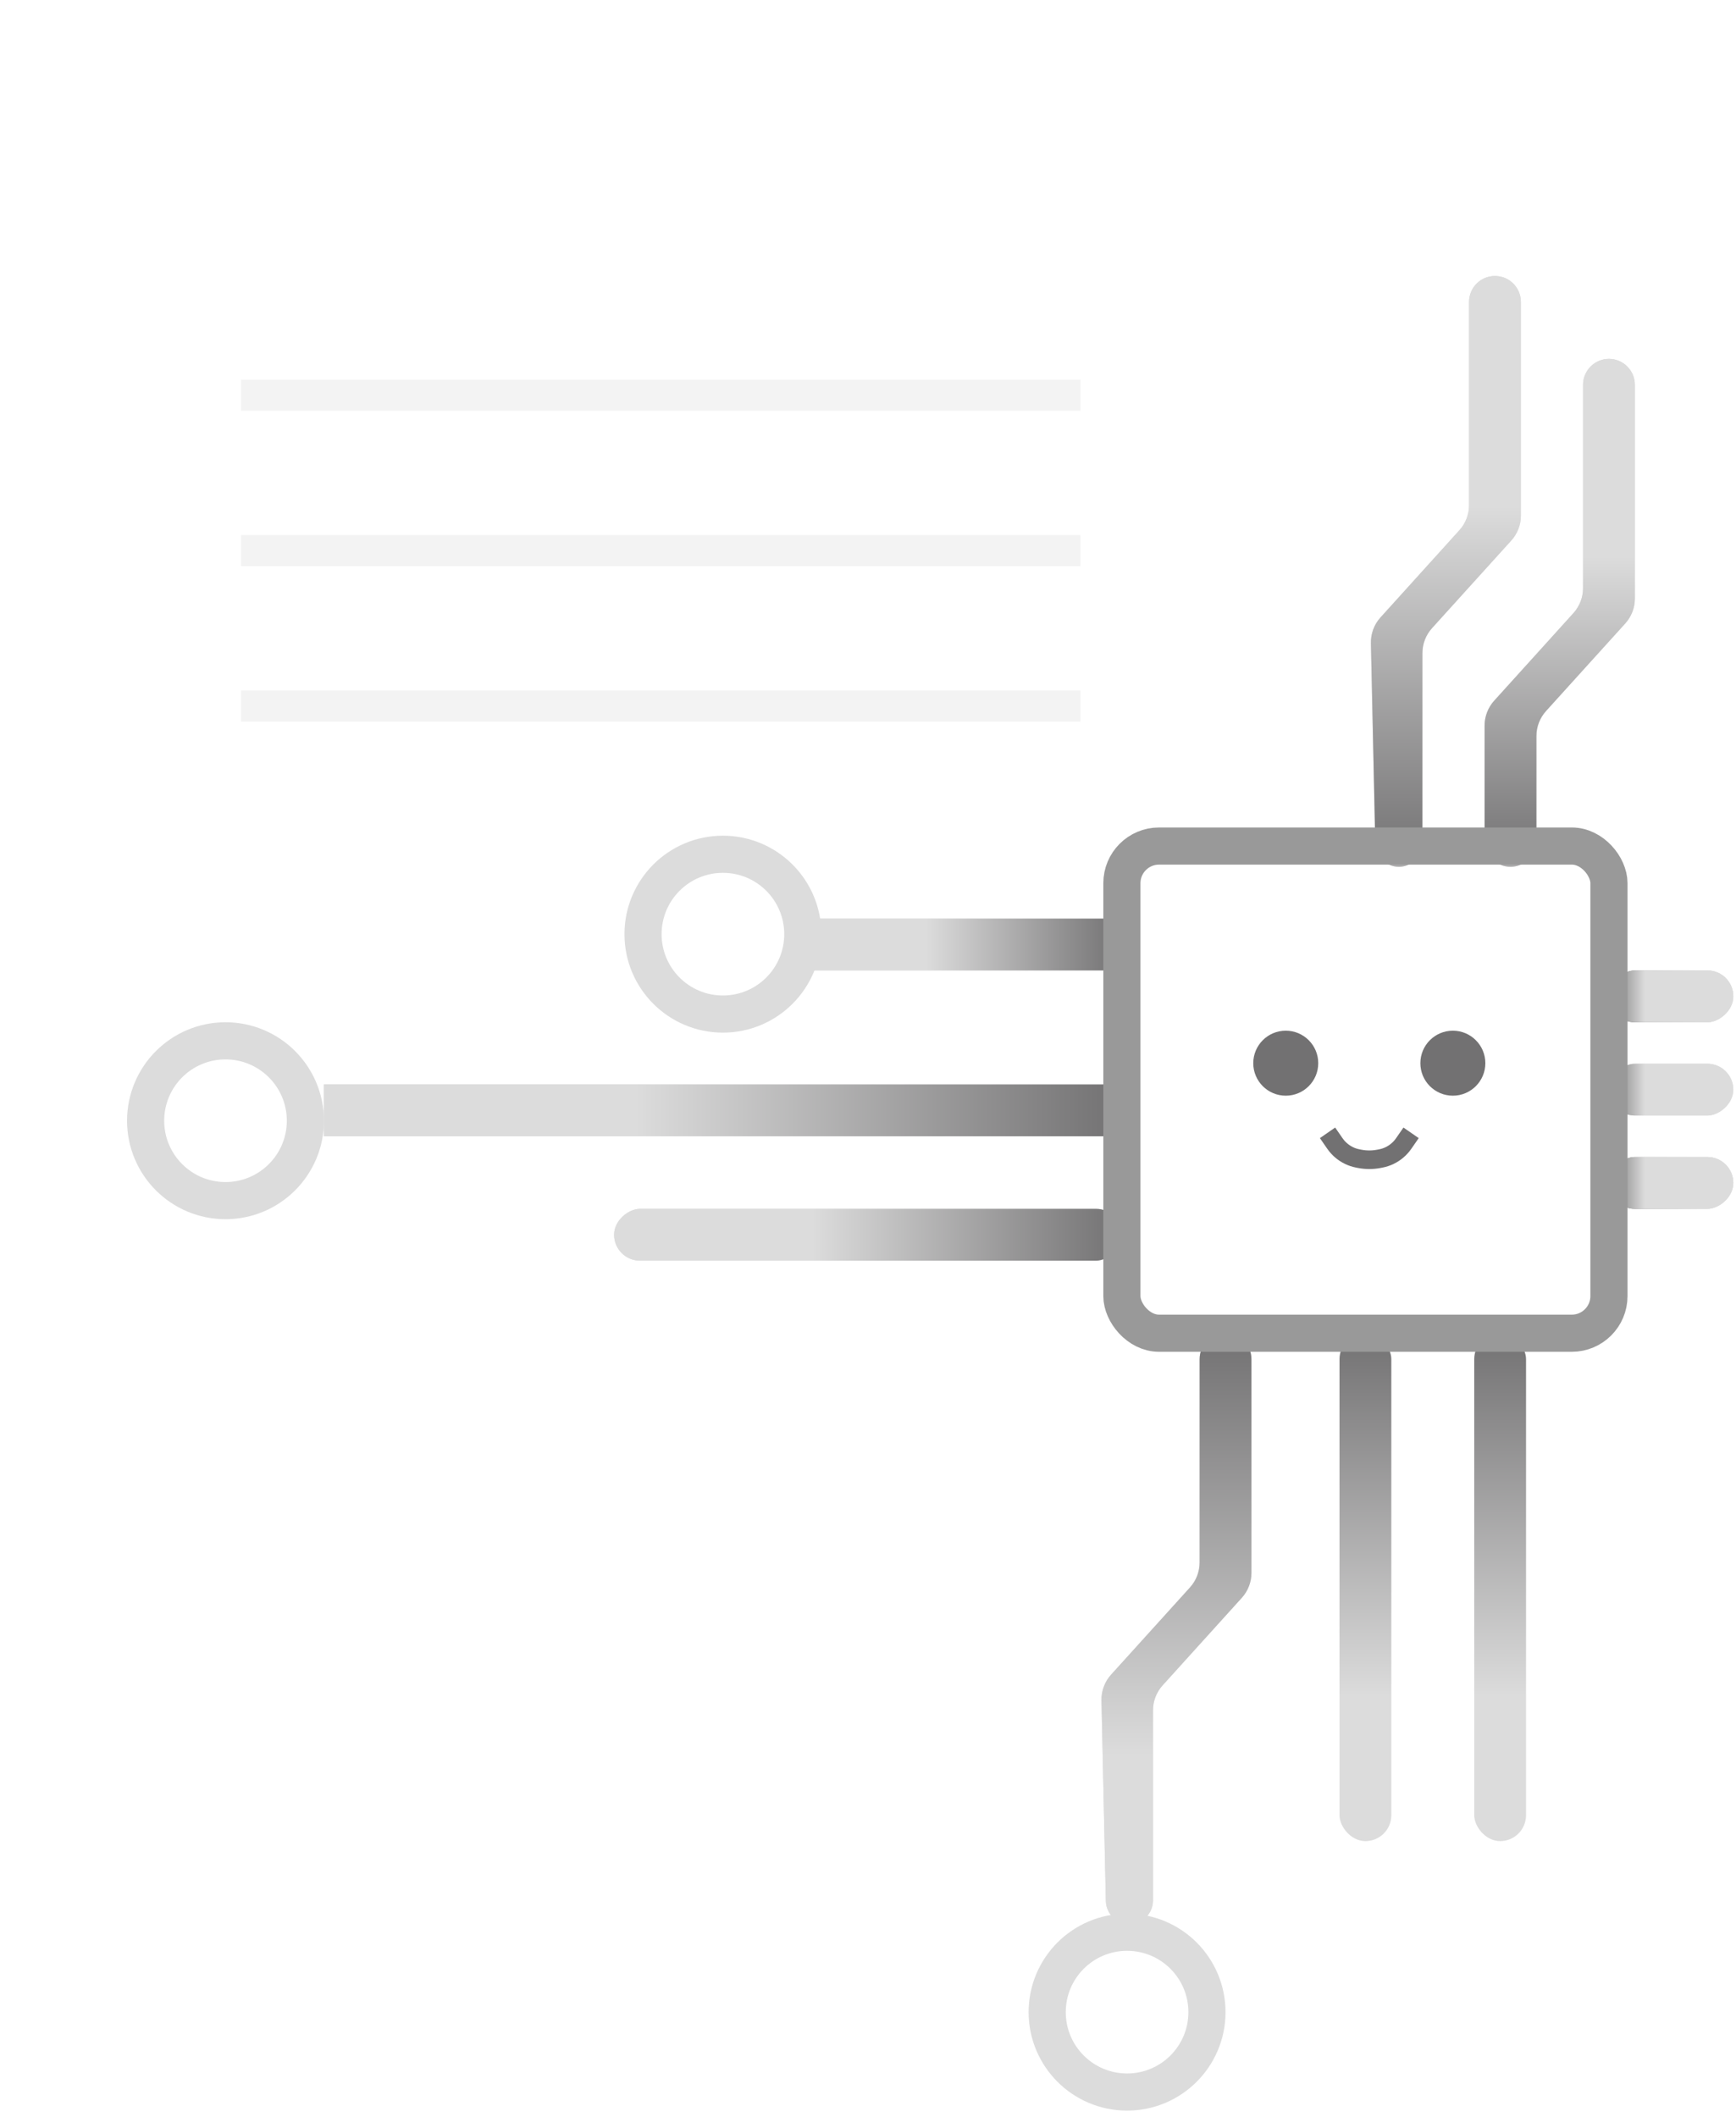 <svg width="187" height="228" viewBox="0 0 187 228" fill="none" xmlns="http://www.w3.org/2000/svg">
<rect x="0.291" y="0.697" width="141.768" height="179.721" fill="white"/>
<rect x="25.965" y="40.883" width="90.419" height="3.349" fill="black" fill-opacity="0.05"/>
<rect x="25.965" y="57.627" width="90.419" height="3.349" fill="black" fill-opacity="0.05"/>
<rect x="25.965" y="74.372" width="90.419" height="3.349" fill="black" fill-opacity="0.05"/>
<path d="M170.524 41.442C170.524 39.9 171.773 38.651 173.314 38.651C174.856 38.651 176.105 39.9 176.105 41.442V64.459C176.105 65.451 175.737 66.407 175.071 67.142L166.534 76.578C165.869 77.314 165.5 78.27 165.5 79.262V90.558C165.5 92.099 164.251 93.349 162.71 93.349C161.168 93.349 159.919 92.099 159.919 90.558V78.145C159.919 77.154 160.287 76.197 160.953 75.462L169.49 66.026C170.155 65.291 170.524 64.334 170.524 63.343V41.442Z" fill="#DCDCDC"/>
<path d="M170.524 41.442C170.524 39.9 171.773 38.651 173.314 38.651C174.856 38.651 176.105 39.9 176.105 41.442V64.459C176.105 65.451 175.737 66.407 175.071 67.142L166.534 76.578C165.869 77.314 165.5 78.27 165.5 79.262V90.558C165.5 92.099 164.251 93.349 162.71 93.349C161.168 93.349 159.919 92.099 159.919 90.558V78.145C159.919 77.154 160.287 76.197 160.953 75.462L169.49 66.026C170.155 65.291 170.524 64.334 170.524 63.343V41.442Z" fill="url(#paint0_linear_76_867)"/>
<path d="M158.245 32.511C158.245 30.97 159.494 29.721 161.035 29.721C162.577 29.721 163.826 30.97 163.826 32.511V55.529C163.826 56.52 163.458 57.477 162.792 58.212L154.255 67.648C153.59 68.383 153.221 69.34 153.221 70.332V90.81C153.221 92.212 152.085 93.349 150.682 93.349C149.302 93.349 148.174 92.245 148.144 90.865L147.674 69.265C147.652 68.243 148.022 67.252 148.707 66.494L157.211 57.096C157.876 56.361 158.245 55.404 158.245 54.412V32.511Z" fill="#DCDCDC"/>
<path d="M158.245 32.511C158.245 30.97 159.494 29.721 161.035 29.721C162.577 29.721 163.826 30.97 163.826 32.511V55.529C163.826 56.52 163.458 57.477 162.792 58.212L154.255 67.648C153.59 68.383 153.221 69.34 153.221 70.332V90.81C153.221 92.212 152.085 93.349 150.682 93.349C149.302 93.349 148.174 92.245 148.144 90.865L147.674 69.265C147.652 68.243 148.022 67.252 148.707 66.494L157.211 57.096C157.876 56.361 158.245 55.404 158.245 54.412V32.511Z" fill="url(#paint1_linear_76_867)"/>
<path d="M129.221 146.372C129.221 144.831 130.471 143.582 132.012 143.582C133.553 143.582 134.803 144.831 134.803 146.372V169.389C134.803 170.381 134.434 171.338 133.769 172.073L125.232 181.509C124.566 182.244 124.198 183.201 124.198 184.192V204.671C124.198 206.073 123.061 207.21 121.659 207.21C120.278 207.21 119.151 206.106 119.121 204.726L118.651 183.126C118.629 182.104 118.998 181.113 119.684 180.355L128.187 170.957C128.853 170.221 129.221 169.265 129.221 168.273V146.372Z" fill="#DCDCDC"/>
<path d="M129.221 146.372C129.221 144.831 130.471 143.582 132.012 143.582C133.553 143.582 134.803 144.831 134.803 146.372V169.389C134.803 170.381 134.434 171.338 133.769 172.073L125.232 181.509C124.566 182.244 124.198 183.201 124.198 184.192V204.671C124.198 206.073 123.061 207.21 121.659 207.21C120.278 207.21 119.151 206.106 119.121 204.726L118.651 183.126C118.629 182.104 118.998 181.113 119.684 180.355L128.187 170.957C128.853 170.221 129.221 169.265 129.221 168.273V146.372Z" fill="url(#paint2_linear_76_867)"/>
<rect x="158.802" y="143.582" width="5.581" height="54.698" rx="2.791" fill="url(#paint3_linear_76_867)"/>
<rect x="144.291" y="143.582" width="5.581" height="54.698" rx="2.791" fill="url(#paint4_linear_76_867)"/>
<rect x="66.151" y="135.768" width="5.581" height="54.698" rx="2.791" transform="rotate(-90 66.151 135.768)" fill="#DCDCDC"/>
<rect x="66.151" y="135.768" width="5.581" height="54.698" rx="2.791" transform="rotate(-90 66.151 135.768)" fill="url(#paint5_linear_76_867)"/>
<rect x="34.895" y="122.372" width="5.581" height="85.954" transform="rotate(-90 34.895 122.372)" fill="#DCDCDC"/>
<rect x="34.895" y="122.372" width="5.581" height="85.954" transform="rotate(-90 34.895 122.372)" fill="url(#paint6_linear_76_867)"/>
<rect x="86.244" y="104.512" width="5.581" height="34.605" transform="rotate(-90 86.244 104.512)" fill="#DCDCDC"/>
<rect x="86.244" y="104.512" width="5.581" height="34.605" transform="rotate(-90 86.244 104.512)" fill="url(#paint7_linear_76_867)"/>
<rect x="173.314" y="110.093" width="5.581" height="13.395" rx="2.791" transform="rotate(-90 173.314 110.093)" fill="#DCDCDC"/>
<rect x="173.314" y="110.093" width="5.581" height="13.395" rx="2.791" transform="rotate(-90 173.314 110.093)" fill="url(#paint8_linear_76_867)"/>
<rect x="173.314" y="110.093" width="5.581" height="13.395" rx="2.791" transform="rotate(-90 173.314 110.093)" fill="url(#paint9_linear_76_867)"/>
<rect x="173.314" y="120.14" width="5.581" height="13.395" rx="2.791" transform="rotate(-90 173.314 120.14)" fill="#DCDCDC"/>
<rect x="173.314" y="120.14" width="5.581" height="13.395" rx="2.791" transform="rotate(-90 173.314 120.14)" fill="url(#paint10_linear_76_867)"/>
<rect x="173.314" y="130.186" width="5.581" height="13.395" rx="2.791" transform="rotate(-90 173.314 130.186)" fill="#DCDCDC"/>
<rect x="173.314" y="130.186" width="5.581" height="13.395" rx="2.791" transform="rotate(-90 173.314 130.186)" fill="url(#paint11_linear_76_867)"/>
<rect x="173.314" y="130.186" width="5.581" height="13.395" rx="2.791" transform="rotate(-90 173.314 130.186)" fill="url(#paint12_linear_76_867)"/>
<circle cx="24.291" cy="120.697" r="8.605" stroke="#DCDCDC" stroke-width="4"/>
<circle cx="121.407" cy="216.698" r="8.605" stroke="#DCDCDC" stroke-width="4"/>
<circle cx="77.872" cy="100.605" r="8.605" stroke="#DCDCDC" stroke-width="4"/>
<g filter="url(#filter0_b_76_867)">
<rect x="120.849" y="91.116" width="52.465" height="52.465" rx="4" fill="white" fill-opacity="0.4"/>
<rect x="120.849" y="91.116" width="52.465" height="52.465" rx="4" stroke="#999999" stroke-width="4"/>
</g>
<circle cx="138.5" cy="114.5" r="3" fill="#727172" stroke="#727172"/>
<circle cx="156.5" cy="114.5" r="3" fill="#727172" stroke="#727172"/>
<path d="M143 122L143.798 123.153C144.183 123.708 144.704 124.154 145.313 124.447V124.447C145.616 124.593 145.936 124.699 146.267 124.762L146.467 124.801C147.149 124.932 147.851 124.932 148.533 124.801L148.733 124.762C149.064 124.699 149.384 124.593 149.687 124.447V124.447C150.296 124.154 150.817 123.708 151.202 123.153L152 122" stroke="#727172" stroke-width="2"/>
<defs>
<filter id="filter0_b_76_867" x="114.849" y="85.116" width="64.465" height="64.465" filterUnits="userSpaceOnUse" color-interpolation-filters="sRGB">
<feFlood flood-opacity="0" result="BackgroundImageFix"/>
<feGaussianBlur in="BackgroundImageFix" stdDeviation="2"/>
<feComposite in2="SourceAlpha" operator="in" result="effect1_backgroundBlur_76_867"/>
<feBlend mode="normal" in="SourceGraphic" in2="effect1_backgroundBlur_76_867" result="shape"/>
</filter>
<linearGradient id="paint0_linear_76_867" x1="168.012" y1="38.651" x2="168.012" y2="93.349" gradientUnits="userSpaceOnUse">
<stop offset="0.39" stop-color="#DCDCDC"/>
<stop offset="1" stop-color="#727172"/>
</linearGradient>
<linearGradient id="paint1_linear_76_867" x1="155.733" y1="29.721" x2="155.733" y2="93.349" gradientUnits="userSpaceOnUse">
<stop offset="0.39" stop-color="#DCDCDC"/>
<stop offset="1" stop-color="#727172"/>
</linearGradient>
<linearGradient id="paint2_linear_76_867" x1="126.71" y1="143.582" x2="126.71" y2="207.21" gradientUnits="userSpaceOnUse">
<stop stop-color="#727172"/>
<stop offset="0.715" stop-color="#DCDCDC"/>
</linearGradient>
<linearGradient id="paint3_linear_76_867" x1="161.593" y1="143.582" x2="161.593" y2="198.279" gradientUnits="userSpaceOnUse">
<stop stop-color="#727172"/>
<stop offset="0.715" stop-color="#DCDCDC"/>
</linearGradient>
<linearGradient id="paint4_linear_76_867" x1="147.082" y1="143.582" x2="147.082" y2="198.279" gradientUnits="userSpaceOnUse">
<stop stop-color="#727172"/>
<stop offset="0.715" stop-color="#DCDCDC"/>
</linearGradient>
<linearGradient id="paint5_linear_76_867" x1="68.942" y1="135.768" x2="68.942" y2="190.465" gradientUnits="userSpaceOnUse">
<stop offset="0.39" stop-color="#DCDCDC"/>
<stop offset="1" stop-color="#727172"/>
</linearGradient>
<linearGradient id="paint6_linear_76_867" x1="37.686" y1="122.372" x2="37.686" y2="208.326" gradientUnits="userSpaceOnUse">
<stop offset="0.39" stop-color="#DCDCDC"/>
<stop offset="1" stop-color="#727172"/>
</linearGradient>
<linearGradient id="paint7_linear_76_867" x1="89.035" y1="104.512" x2="89.035" y2="139.116" gradientUnits="userSpaceOnUse">
<stop offset="0.39" stop-color="#DCDCDC"/>
<stop offset="1" stop-color="#727172"/>
</linearGradient>
<linearGradient id="paint8_linear_76_867" x1="176.105" y1="110.093" x2="176.105" y2="123.488" gradientUnits="userSpaceOnUse">
<stop stop-color="#727172"/>
<stop offset="0.715" stop-color="#DCDCDC"/>
</linearGradient>
<linearGradient id="paint9_linear_76_867" x1="176.105" y1="110.093" x2="176.105" y2="123.488" gradientUnits="userSpaceOnUse">
<stop stop-color="#727172"/>
<stop offset="0.29" stop-color="#DCDCDC"/>
</linearGradient>
<linearGradient id="paint10_linear_76_867" x1="176.105" y1="120.14" x2="176.105" y2="133.535" gradientUnits="userSpaceOnUse">
<stop stop-color="#727172"/>
<stop offset="0.29" stop-color="#DCDCDC"/>
</linearGradient>
<linearGradient id="paint11_linear_76_867" x1="176.105" y1="130.186" x2="176.105" y2="143.581" gradientUnits="userSpaceOnUse">
<stop stop-color="#727172"/>
<stop offset="0.715" stop-color="#DCDCDC"/>
</linearGradient>
<linearGradient id="paint12_linear_76_867" x1="176.105" y1="130.186" x2="176.105" y2="143.581" gradientUnits="userSpaceOnUse">
<stop stop-color="#727172"/>
<stop offset="0.29" stop-color="#DCDCDC"/>
</linearGradient>
</defs>
</svg>
